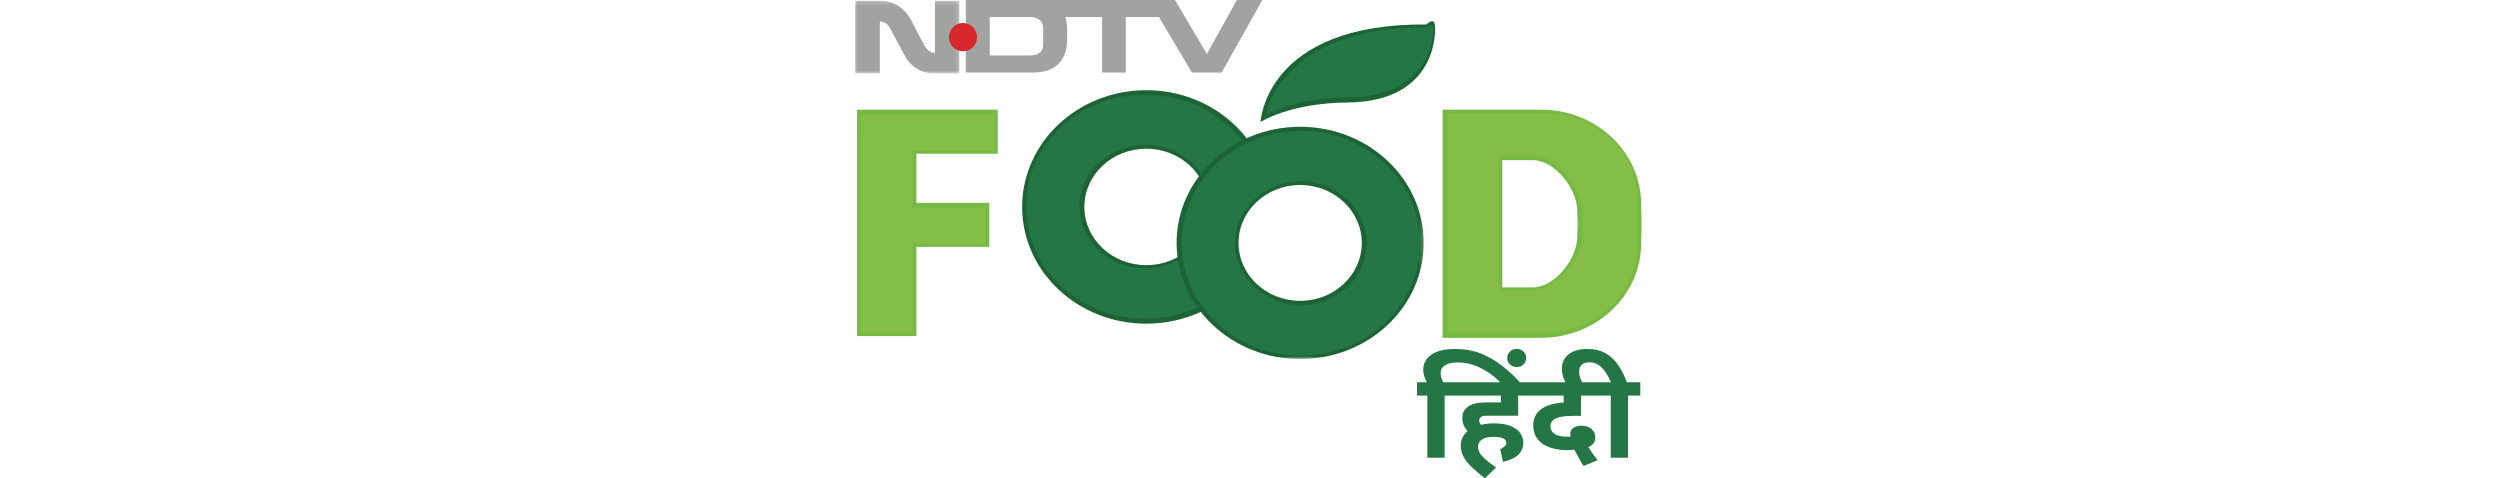 <?xml version="1.0" encoding="UTF-8"?>
<svg width="690px" height="132px" viewBox="0 0 690 132" version="1.1" xmlns="http://www.w3.org/2000/svg" xmlns:xlink="http://www.w3.org/1999/xlink">
    <!-- Generator: Sketch 52.2 (67145) - http://www.bohemiancoding.com/sketch -->
    <title>NDTVFoodHindi_Coloured</title>
    <desc>Created with Sketch.</desc>
    <defs>
        <polygon id="path-1" points="0.023 0.21 28.81 0.21 28.81 20.296 0.023 20.296"></polygon>
        <polygon id="path-3" points="0.03 0.186 109.806 0.186 109.806 73.206 0.03 73.206"></polygon>
        <polygon id="path-5" points="0.03 0.186 109.806 0.186 109.806 73.206 0.03 73.206"></polygon>
    </defs>
    <g id="NDTVFoodHindi_Coloured" stroke="none" stroke-width="1" fill="none" fill-rule="evenodd">
        <g id="NDTV_FOOD_Hindi" transform="translate(236, 0)">
            <g id="Group-3">
                <g id="Fill-1-Clipped">
                    <mask id="mask-2" fill="white">
                        <use xlink:href="#path-1"></use>
                    </mask>
                    <g id="path-1"></g>
                    <path d="M22.044,14.539 L21.826,14.539 C20.37,14.539 19.496,13.165 19.133,12.55 L15.423,5.49 C13.678,2.198 10.549,0.21 7.056,0.21 L0,0.21 L0,20.296 L6.84,20.296 L6.84,5.969 L7.056,5.969 C8.585,5.969 9.531,7.476 9.747,7.956 L13.53,15.018 C15.133,18.309 18.261,20.296 21.826,20.296 L28.81,20.296 L28.81,0.21 L22.044,0.21 L22.044,14.539" id="Fill-1" fill="#A1A3A1" mask="url(#mask-2)"></path>
                </g>
            </g>
            <path d="M44.586,0 L30.567,0 L30.567,20.015 L44.586,20.015 L44.586,15.303 L37.178,15.303 L37.178,4.718 L44.586,4.718 L44.586,0 Z M105.382,0 L97.099,14.891 L88.309,0 L44.586,0 L44.586,4.718 L48.143,4.718 C50.688,4.718 51.919,5.943 51.919,7.787 L51.919,12.161 C51.919,14.21 50.759,15.303 48.143,15.303 L44.586,15.303 L44.586,20.015 L49.09,20.015 C55.481,20.015 58.533,16.531 58.533,10.791 L58.533,8.606 C58.533,7.993 58.533,6.352 58.022,4.718 L68.193,4.718 L68.193,20.015 L74.727,20.015 L74.727,4.718 L83.879,4.718 L92.961,20.015 L101.167,20.015 L112.423,0 L105.382,0 Z" id="Fill-4" fill="#A1A3A1" fill-rule="nonzero"></path>
            <path d="M33.675,10.288 C33.675,12.396 31.965,14.157 29.753,14.157 C27.614,14.157 25.904,12.396 25.904,10.288 C25.904,8.178 27.614,6.346 29.753,6.346 C31.965,6.346 33.675,8.178 33.675,10.288" id="Fill-5" fill="#D8272D"></path>
            <path d="M111.905,33.685 C111.905,33.685 113.131,6.375 157.744,6.753 C157.744,6.753 159.565,4.841 159.978,6.607 C160.39,8.375 160.884,28.068 135.942,28.289 C119.848,28.432 111.905,33.685 111.905,33.685" id="Fill-6" fill="#1D6435"></path>
            <path d="M113.459,31.732 C113.459,31.732 117.033,7.212 158.209,7.561 C158.209,7.561 159.13,5.929 159.511,7.557 C159.891,9.184 159.045,26.664 136.024,26.868 C121.172,26.999 113.459,31.732 113.459,31.732" id="Fill-7" fill="#247644"></path>
            <path d="M80.371,73.185 C70.935,73.185 63.284,65.992 63.284,57.117 C63.284,48.243 70.935,41.049 80.371,41.049 C89.808,41.049 97.459,48.243 97.459,57.117 C97.459,65.992 89.808,73.185 80.371,73.185 Z M80.371,24.897 C61.45,24.897 46.109,39.323 46.109,57.117 C46.109,74.911 61.45,89.337 80.371,89.337 C91.016,89.337 100.526,84.773 106.81,77.612 L101.511,62.727 L113.977,50.802 C110.855,36.031 96.996,24.897 80.371,24.897 Z" id="Fill-8" fill="#1D6435" fill-rule="nonzero"></path>
            <g id="Group-12" transform="translate(47.145, 25.874)">
                <g id="Fill-9-Clipped">
                    <mask id="mask-4" fill="white">
                        <use xlink:href="#path-3"></use>
                    </mask>
                    <g id="path-3"></g>
                    <path d="M32.948,48.199 C22.915,48.199 14.782,40.556 14.782,31.126 C14.782,21.696 22.915,14.051 32.948,14.051 C42.981,14.051 51.114,21.696 51.114,31.126 C51.114,40.556 42.981,48.199 32.948,48.199 Z M32.948,0.186 C14.768,0.186 0.03,14.038 0.03,31.126 C0.03,48.211 14.768,62.066 32.948,62.066 C43.65,62.066 53.16,57.264 59.172,49.828 L53.768,35.905 L65.467,26.292 C62.997,11.501 49.378,0.186 32.948,0.186 Z" id="Fill-9" fill="#247644" fill-rule="nonzero" mask="url(#mask-4)"></path>
                </g>
                <g id="Fill-11-Clipped">
                    <mask id="mask-6" fill="white">
                        <use xlink:href="#path-5"></use>
                    </mask>
                    <g id="path-3"></g>
                    <path d="M75.7,57.157 C66.307,57.157 58.692,50.001 58.692,41.172 C58.692,32.343 66.307,25.185 75.7,25.185 C85.094,25.185 92.709,32.343 92.709,41.172 C92.709,50.001 85.094,57.157 75.7,57.157 Z M75.7,9.116 C56.865,9.116 41.595,23.467 41.595,41.172 C41.595,58.875 56.865,73.227 75.7,73.227 C94.537,73.227 109.806,58.875 109.806,41.172 C109.806,23.467 94.537,9.116 75.7,9.116 Z" id="Fill-11" fill="#1D6435" fill-rule="nonzero" mask="url(#mask-6)"></path>
                </g>
            </g>
            <path d="M123.044,84.231 C113.017,84.231 104.889,76.573 104.889,67.125 C104.889,57.677 113.017,50.018 123.044,50.018 C133.071,50.018 141.199,57.677 141.199,67.125 C141.199,76.573 133.071,84.231 123.044,84.231 Z M123.044,36.125 C104.875,36.125 90.146,50.004 90.146,67.125 C90.146,84.244 104.875,98.125 123.044,98.125 C141.212,98.125 155.942,84.244 155.942,67.125 C155.942,50.004 141.212,36.125 123.044,36.125 Z" id="Fill-13" fill="#247644" fill-rule="nonzero"></path>
            <polyline id="Fill-14" fill="#77BA43" points="39.374 42.425 39.374 30.267 0.518 30.267 0.518 92.755 16.933 92.755 16.933 68.137 37.037 68.137 37.037 55.98 16.933 55.98 16.933 42.425 39.374 42.425"></polyline>
            <polyline id="Fill-15" fill="#84BE47" points="38.338 41.619 38.338 31.732 1.61 31.732 1.61 37.372 1.554 37.372 1.554 91.778 15.736 91.778 15.736 67.245 35.984 67.245 35.984 57.357 15.736 57.357 15.736 41.619 38.338 41.619"></polyline>
            <path d="M199.289,65.551 C199.289,71.293 193.166,79.314 187.078,79.314 L178.633,79.314 L178.633,44.196 L187.078,44.196 C193.166,44.196 199.289,52.217 199.289,57.959 C199.289,57.959 199.451,60.805 199.451,61.755 C199.451,62.705 199.289,65.551 199.289,65.551 Z M216.951,56.348 C216.951,41.944 204.574,30.267 189.307,30.267 L162.159,30.267 L162.159,93.243 L189.307,93.243 C204.574,93.243 216.951,81.566 216.951,67.162 C216.951,67.162 217.075,63.107 217.075,61.755 C217.075,60.402 216.951,56.348 216.951,56.348 Z" id="Fill-16" fill="#77BA43" fill-rule="nonzero"></path>
            <path d="M200.694,65.294 C200.694,71.018 193.41,80.131 187.348,80.131 L177.752,80.131 L177.752,42.891 L187.348,42.891 C193.41,42.891 200.694,52.004 200.694,57.727 C200.694,57.727 200.854,60.564 200.854,61.511 C200.854,62.458 200.694,65.294 200.694,65.294 Z M215.915,56.122 C215.915,41.764 204.773,31.244 189.568,31.244 L163.713,31.244 L163.713,91.778 L189.568,91.778 C204.773,91.778 215.915,81.258 215.915,66.901 C215.915,66.901 216.039,62.858 216.039,61.511 C216.039,60.163 215.915,56.122 215.915,56.122 Z" id="Fill-17" fill="#84BE47" fill-rule="nonzero"></path>
            <path d="M178.062,123.925 C178.703,123.769 178.697,123.562 179.112,123.305 C179.528,123.048 179.735,122.696 179.735,122.25 C179.735,121.714 179.463,121.3 178.917,121.01 C178.371,120.72 177.469,120.574 176.211,120.574 C174.811,120.574 173.749,120.814 173.025,121.295 C172.301,121.775 171.939,122.428 171.939,123.255 C171.939,123.813 172.075,124.355 172.348,124.88 C172.621,125.405 173.114,125.991 173.826,126.639 C174.538,127.287 175.57,128.08 176.923,129.018 L173.826,132 C172.473,130.95 171.298,129.956 170.301,129.018 C169.305,128.08 168.533,127.125 167.987,126.153 C167.441,125.181 167.169,124.126 167.169,122.987 C167.169,122.138 167.341,121.384 167.685,120.725 C168.029,120.066 168.486,119.491 169.055,119 C168.628,118.53 168.278,118 168.005,117.408 C167.732,116.816 167.596,116.129 167.596,115.347 C167.596,114.633 167.732,114.024 168.005,113.521 C168.278,113.019 168.64,112.611 169.091,112.298 C169.684,111.852 170.39,111.533 171.209,111.343 C172.028,111.154 173.161,111.059 174.609,111.059 L178.24,111.059 L178.24,109.182 L166.101,109.182 L166.101,105.497 L186.357,105.497 L186.357,109.182 L183.011,109.182 L183.011,114.744 L174.751,114.744 C174.087,114.744 173.624,114.772 173.363,114.828 C173.102,114.884 172.888,114.979 172.722,115.113 C172.414,115.336 172.259,115.671 172.259,116.118 C172.259,116.498 172.426,116.878 172.758,117.257 C173.873,116.989 175.072,116.855 176.353,116.855 C178.276,116.855 179.83,117.106 181.017,117.609 C182.204,118.112 183.07,118.765 183.616,119.569 C184.162,120.373 184.435,121.222 184.435,122.116 C184.435,124.863 182.56,126.65 178.81,127.477 L178.062,123.925 Z M157.948,109.182 L155.1,109.182 L155.1,105.497 L157.77,105.497 C157.485,104.916 157.254,104.346 157.076,103.788 C156.898,103.229 156.809,102.671 156.809,102.112 C156.809,100.348 157.556,98.941 159.052,97.891 C160.547,96.841 162.742,96.316 165.638,96.316 C168.272,96.316 170.669,96.751 172.829,97.623 C174.989,98.494 176.953,99.644 178.721,101.074 C180.489,102.503 182.026,103.821 183.474,105.497 L178.027,105.497 C176.27,103.665 174.484,102.492 172.526,101.509 C170.568,100.526 168.498,100.035 166.314,100.035 C164.771,100.035 163.603,100.298 162.807,100.822 C162.012,101.347 161.615,102.068 161.615,102.984 C161.615,103.453 161.686,103.905 161.828,104.341 C161.971,104.776 162.149,105.162 162.362,105.497 L166.101,105.497 L166.101,109.182 L162.718,109.182 L162.718,126.337 L157.948,126.337 L157.948,109.182 Z M179.985,98.795 C179.985,98.103 180.24,97.511 180.75,97.019 C181.26,96.528 181.883,96.282 182.619,96.282 C183.355,96.282 183.972,96.528 184.47,97.019 C184.969,97.511 185.218,98.103 185.218,98.795 C185.218,99.51 184.969,100.108 184.47,100.588 C183.972,101.068 183.355,101.308 182.619,101.308 C181.883,101.308 181.26,101.068 180.75,100.588 C180.24,100.108 179.985,99.51 179.985,98.795 Z M201.06,128.616 C200.585,127.879 200.123,127.097 199.672,126.27 C199.221,125.444 198.841,124.729 198.532,124.126 C197.915,124.193 197.215,124.227 196.432,124.227 C195.317,124.227 194.213,124.109 193.121,123.875 C192.029,123.64 191.033,123.26 190.131,122.736 C189.229,122.211 188.511,121.507 187.977,120.625 C187.443,119.742 187.176,118.642 187.176,117.324 C187.176,116.341 187.372,115.487 187.763,114.761 C188.155,114.035 188.683,113.426 189.348,112.935 C190.107,112.377 191.015,111.947 192.071,111.645 C193.127,111.343 194.296,111.159 195.578,111.092 L195.578,109.182 L186.357,109.182 L186.357,105.497 L206.222,105.497 L206.222,106.058 L206.222,109.182 L200.348,109.182 L200.348,114.778 L198.532,114.778 C197.156,114.778 196.088,114.834 195.328,114.945 C194.569,115.057 193.928,115.236 193.406,115.481 C192.409,115.928 191.911,116.643 191.911,117.626 C191.911,118.475 192.279,119.173 193.014,119.72 C193.75,120.267 195.02,120.541 196.824,120.541 L197.091,120.541 C197.197,120.541 197.322,120.53 197.464,120.507 C197.417,120.262 197.393,120.027 197.393,119.804 C197.393,118.977 197.714,118.385 198.354,118.028 C198.995,117.67 199.684,117.492 200.419,117.492 C201.677,117.492 202.638,117.81 203.303,118.447 C203.967,119.083 204.3,119.826 204.3,120.675 C204.3,121.457 204.116,122.049 203.748,122.451 C203.38,122.853 202.923,123.177 202.377,123.422 C203.066,124.517 203.92,125.712 204.941,127.008 L201.06,128.616 Z M208.572,109.182 L206.222,109.182 L206.222,105.497 L208.607,105.497 C207.848,103.71 206.988,102.347 206.026,101.409 C205.065,100.471 203.944,100.002 202.662,100.002 C201.713,100.002 201.007,100.231 200.544,100.688 C200.081,101.146 199.85,101.744 199.85,102.481 C199.85,103.129 199.939,103.721 200.117,104.257 C200.295,104.793 200.386,105.027 200.671,105.497 L196.054,105.497 C195.651,104.759 195.495,104.307 195.328,103.67 C195.162,103.034 195.079,102.403 195.079,101.777 C195.079,100.102 195.696,98.773 196.93,97.79 C198.165,96.807 199.885,96.316 202.092,96.316 C204.134,96.316 205.848,96.729 207.237,97.556 C208.625,98.382 209.776,99.488 210.69,100.873 C211.604,102.258 212.381,103.799 213.022,105.497 L216.724,105.497 L216.724,109.182 L213.342,109.182 L213.342,126.337 L208.572,126.337 L208.572,109.182 Z" id="हिंदी-copy" fill="#247644" fill-rule="nonzero"></path>
        </g>
    </g>
</svg>